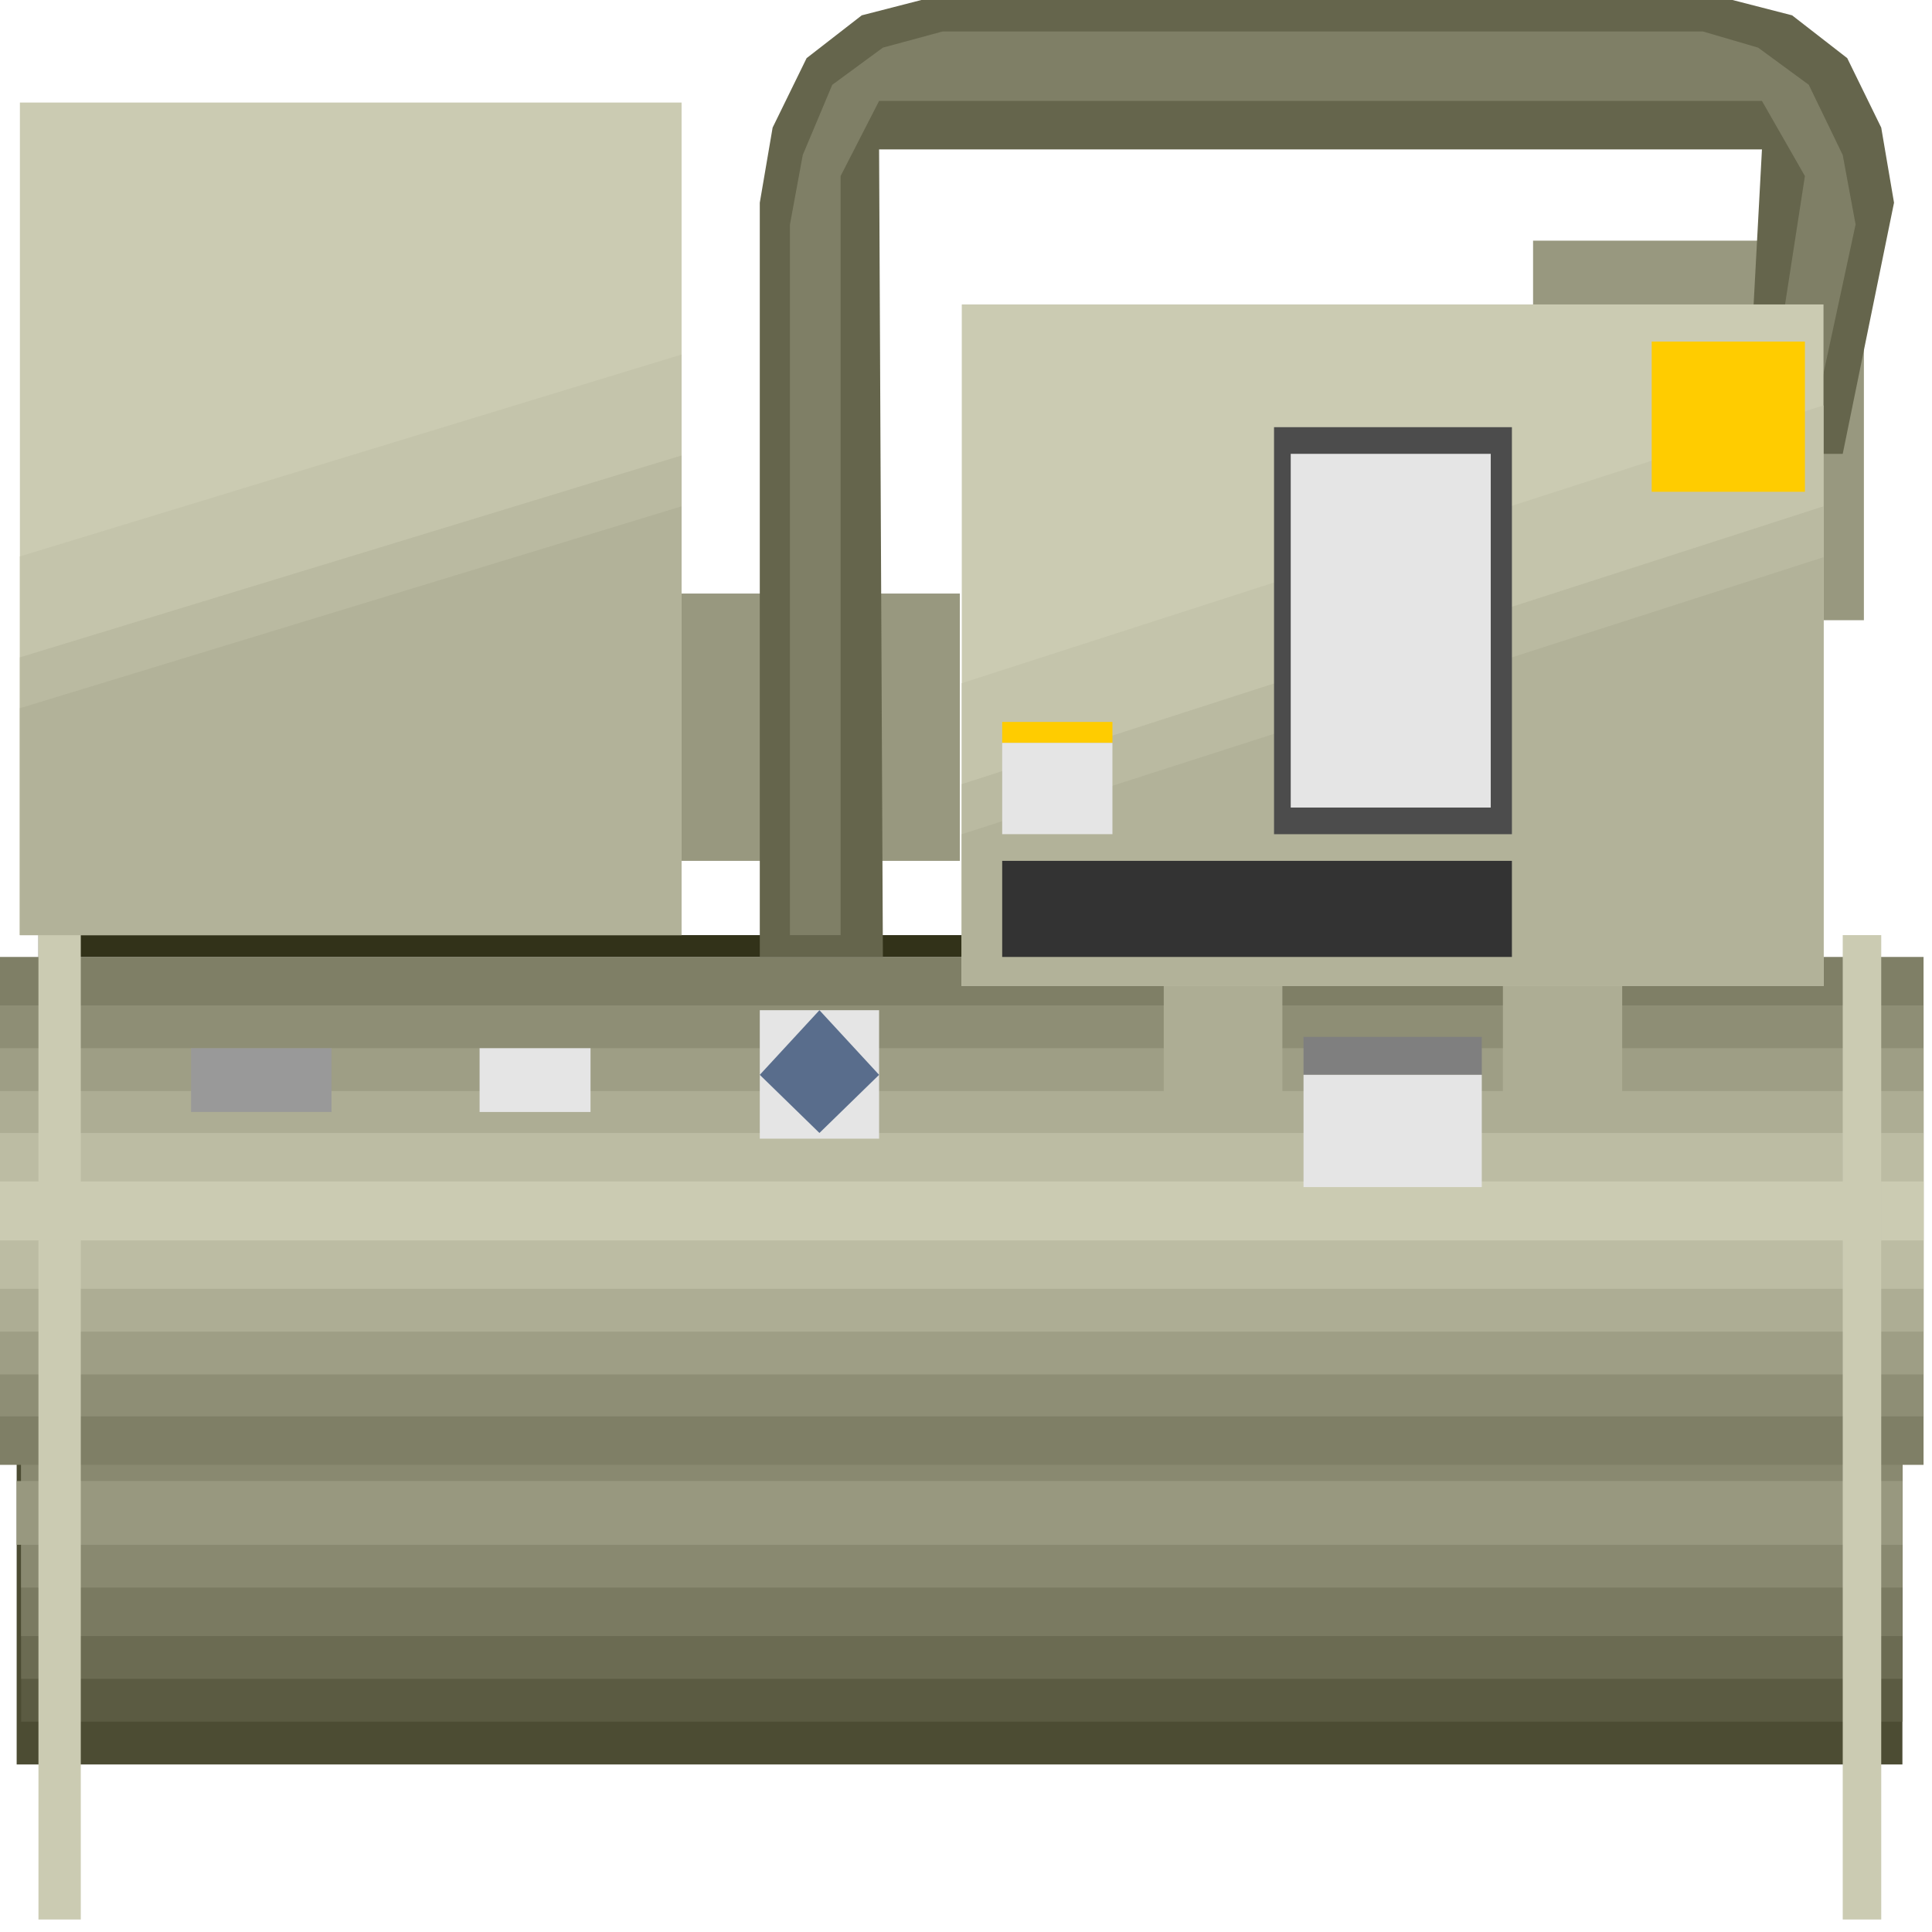 <?xml version="1.0" encoding="utf-8"?>
<!-- Generator: Adobe Illustrator 16.0.0, SVG Export Plug-In . SVG Version: 6.00 Build 0)  -->
<!DOCTYPE svg PUBLIC "-//W3C//DTD SVG 1.1//EN" "http://www.w3.org/Graphics/SVG/1.1/DTD/svg11.dtd">
<svg version="1.1" id="图层_1" xmlns="http://www.w3.org/2000/svg" xmlns:xlink="http://www.w3.org/1999/xlink" x="0px" y="0px"
     width="64px" height="64px" viewBox="0 0 64 64" enable-background="new 0 0 64 64" xml:space="preserve">
<g>
    <polygon fill-rule="evenodd" clip-rule="evenodd" fill="#4C4C33" points="0.552,41.785 63.02,41.785 63.02,58.45 0.552,58.45 
        0.552,41.785     "/>
    <polygon fill-rule="evenodd" clip-rule="evenodd" fill="#5B5B42" points="0.701,43.203 63.02,43.203 63.02,57.032 0.701,57.032 
        0.701,43.203     "/>
    <polygon fill-rule="evenodd" clip-rule="evenodd" fill="#6B6B52" points="0.701,44.62 63.02,44.62 63.02,55.614 0.701,55.614 
        0.701,44.62     "/>
    <polygon fill-rule="evenodd" clip-rule="evenodd" fill="#7A7A61" points="0.701,46.227 63.02,46.227 63.02,54.198 0.701,54.198 
        0.701,46.227     "/>
    <polygon fill-rule="evenodd" clip-rule="evenodd" fill="#898970" points="0.701,47.644 63.02,47.644 63.02,52.591 0.701,52.591 
        0.701,47.644     "/>
    <polygon fill-rule="evenodd" clip-rule="evenodd" fill="#98987F" points="0.552,49.061 63.02,49.061 63.02,51.173 0.552,51.173 
        0.552,49.061     "/>
    <polyline fill="none" stroke="#000000" stroke-width="0" stroke-linecap="square" stroke-miterlimit="10" points="0.552,41.785 
        63.02,41.785 63.02,58.45 0.552,58.45 0.552,41.785     "/>
    <polygon fill-rule="evenodd" clip-rule="evenodd" fill="#7F7F66" points="0,31.7 63.72,31.7 63.72,48.525 0,48.525 0,31.7     "/>
    <polygon fill-rule="evenodd" clip-rule="evenodd" fill="#8E8E75" points="0,33.305 63.72,33.305 63.72,46.921 0,46.921 0,33.305     
        "/>
    <polygon fill-rule="evenodd" clip-rule="evenodd" fill="#9E9E85" points="0,34.723 63.72,34.723 63.72,45.529 0,45.529 0,34.723     
        "/>
    <polygon fill-rule="evenodd" clip-rule="evenodd" fill="#ADAD94" points="0,36.142 38.551,36.142 38.551,32.583 42.48,32.583 
        42.48,36.142 49.786,36.142 49.786,32.583 53.737,32.583 53.737,36.142 63.72,36.142 63.72,44.112 0,44.112 0,36.142     "/>
    <polygon fill-rule="evenodd" clip-rule="evenodd" fill="#BCBCA3" points="0,37.531 63.72,37.531 63.72,42.694 0,42.694 0,37.531     
        "/>
    <polygon fill-rule="evenodd" clip-rule="evenodd" fill="#CBCBB2" points="0,39.137 63.72,39.137 63.72,41.091 0,41.091 0,39.137     
        "/>
    <polyline fill="none" stroke="#000000" stroke-width="0" stroke-linecap="square" stroke-miterlimit="10" points="0,31.7 
        63.72,31.7 63.72,48.525 0,48.525 0,31.7     "/>
    <polygon fill-rule="evenodd" clip-rule="evenodd" fill="#323219" points="1.274,30.977 60.343,30.977 60.343,31.7 1.274,31.7 
        1.274,30.977     "/>
    <path fill-rule="evenodd" clip-rule="evenodd" fill="#98987F" d="M50.785,7.972h10.959v12.573H50.785V7.972L50.785,7.972z
         M22.514,19.662h9.282v8.855h-9.282V19.662L22.514,19.662z"/>
    <polyline fill="none" stroke="#000000" stroke-width="0" stroke-linecap="square" stroke-miterlimit="10" points="50.785,7.972 
        61.744,7.972 61.744,20.545 50.785,20.545 50.785,7.972     "/>
    <polyline fill="none" stroke="#000000" stroke-width="0" stroke-linecap="square" stroke-miterlimit="10" points="22.514,19.662 
        31.796,19.662 31.796,28.517 22.514,28.517 22.514,19.662     "/>
    <polygon fill-rule="evenodd" clip-rule="evenodd" fill="#65654C" points="25.169,6.714 25.594,4.227 26.72,1.926 28.547,0.508 
        30.521,0 57.391,0 59.366,0.508 61.192,1.926 62.318,4.227 62.742,6.714 61.043,15.034 58.091,15.034 58.091,10.085 58.367,4.949 
        29.121,4.949 29.247,31.7 25.169,31.7 25.169,6.714     "/>
    <polyline fill="none" stroke="#000000" stroke-width="0" stroke-linecap="square" stroke-miterlimit="10" points="25.169,6.714 
        25.594,4.227 26.72,1.926 28.547,0.508 30.521,0 57.391,0 59.366,0.508 61.192,1.926 62.318,4.227 62.742,6.714 61.043,15.034 
        58.091,15.034 58.091,10.085 58.367,4.949 29.121,4.949 29.247,31.7 25.169,31.7 25.169,6.714     "/>
    <polygon fill-rule="evenodd" clip-rule="evenodd" fill="#7F7F66" points="26.168,7.437 26.592,5.136 27.57,2.809 29.247,1.578 
        31.223,1.043 56.413,1.043 58.24,1.578 59.918,2.809 61.043,5.136 61.469,7.437 59.79,15.221 58.367,15.034 59.79,5.832 
        58.367,3.344 29.121,3.344 27.846,5.832 27.846,30.977 26.168,30.977 26.168,7.437     "/>
    <path fill-rule="evenodd" clip-rule="evenodd" fill="#CBCBB2" d="M31.86,10.085h28.546v22.577H31.86V10.085L31.86,10.085z
         M0.659,3.397h21.919v27.58H0.659V3.397L0.659,3.397z"/>
    <path fill-rule="evenodd" clip-rule="evenodd" fill="#C4C4AB" d="M31.86,32.662V22.631l28.546-9.203v19.233H31.86L31.86,32.662z
         M0.659,30.977V18.432l21.919-6.688v19.234H0.659L0.659,30.977z"/>
    <path fill-rule="evenodd" clip-rule="evenodd" fill="#BABAA1" d="M31.86,32.662v-6.687l28.546-9.203v15.89H31.86L31.86,32.662z
         M0.659,30.977v-9.202l21.919-6.688v15.89H0.659L0.659,30.977z"/>
    <path fill-rule="evenodd" clip-rule="evenodd" fill="#B2B299" d="M0.659,30.977V23.46l21.919-6.688v14.205H0.659L0.659,30.977z
         M31.86,32.662v-5.028l28.546-9.176v14.205H31.86L31.86,32.662z"/>
    <path fill-rule="evenodd" clip-rule="evenodd" fill="#CBCBB2" d="M61.043,30.977h1.275v32.609h-1.275V30.977L61.043,30.977z
         M1.274,30.977h1.402v32.609H1.274V30.977L1.274,30.977z"/>
    <polyline fill="none" stroke="#000000" stroke-width="0" stroke-linecap="square" stroke-miterlimit="10" points="61.043,30.977 
        62.318,30.977 62.318,63.586 61.043,63.586 61.043,30.977     "/>
    <polyline fill="none" stroke="#000000" stroke-width="0" stroke-linecap="square" stroke-miterlimit="10" points="1.274,30.977 
        2.676,30.977 2.676,63.586 1.274,63.586 1.274,30.977     "/>
    <polyline fill="none" stroke="#000000" stroke-width="0" stroke-linecap="square" stroke-miterlimit="10" points="38.551,38.44 
        38.551,32.662 42.48,32.662 42.48,38.44     "/>
    <polyline fill="none" stroke="#000000" stroke-width="0" stroke-linecap="square" stroke-miterlimit="10" points="49.786,38.44 
        49.786,32.662 53.737,32.662 53.737,38.44     "/>
    <polygon fill-rule="evenodd" clip-rule="evenodd" fill="#999999" points="6.33,34.723 10.981,34.723 10.981,36.836 6.33,36.836 
        6.33,34.723     "/>
    <polygon fill-rule="evenodd" clip-rule="evenodd" fill="#7F7F7F" points="43.181,34.348 49.086,34.348 49.086,35.605 
        43.181,35.605 43.181,34.348     "/>
    
        <line fill="none" stroke="#7F7F66" stroke-width="0" stroke-linecap="square" stroke-miterlimit="10" x1="11.533" y1="4.227" x2="11.533" y2="31.352"/>
    <polyline fill="none" stroke="#FFFFFF" stroke-width="0" stroke-linecap="square" stroke-miterlimit="10" points="1.296,30.122 
        1.296,4.173 21.877,4.173     "/>
    <polyline fill="none" stroke="#FFFFFF" stroke-width="0" stroke-linecap="square" stroke-miterlimit="10" points="32.497,31.779 
        32.497,10.86 59.748,10.86     "/>
    <polyline fill="none" stroke="#000000" stroke-width="0" stroke-linecap="square" stroke-miterlimit="10" points="31.86,10.085 
        60.406,10.085 60.406,32.662 31.86,32.662 31.86,10.085     "/>
    <polyline fill="none" stroke="#000000" stroke-width="0" stroke-linecap="square" stroke-miterlimit="10" points="0.659,3.397 
        22.578,3.397 22.578,30.977 0.659,30.977 0.659,3.397     "/>
    <polygon fill-rule="evenodd" clip-rule="evenodd" fill="#4C4C4C" points="42.204,14.151 50.084,14.151 50.084,27.634 
        42.204,27.634 42.204,14.151     "/>
    <path fill-rule="evenodd" clip-rule="evenodd" fill="#FFCC00" d="M54.715,11.315h5.075v4.976h-5.075V11.315L54.715,11.315z
         M33.199,23.915h3.652v0.695h-3.652V23.915L33.199,23.915z"/>
    <polygon fill-rule="evenodd" clip-rule="evenodd" fill="#333333" points="33.199,28.517 50.084,28.517 50.084,31.7 33.199,31.7 
        33.199,28.517     "/>
    <path fill-rule="evenodd" clip-rule="evenodd" fill="#E5E5E5" d="M42.757,15.034h6.626v11.717h-6.626V15.034L42.757,15.034z
         M33.199,24.61h3.652v3.023h-3.652V24.61L33.199,24.61z M43.181,35.605h5.905v3.718h-5.905V35.605L43.181,35.605z M15.887,34.723
        h3.675v2.113h-3.675V34.723L15.887,34.723z M25.169,33.464h3.952v4.256h-3.952V33.464L25.169,33.464z"/>
    
        <line fill="none" stroke="#FF0000" stroke-width="0" stroke-linecap="square" stroke-miterlimit="10" x1="42.757" y1="23.38" x2="49.383" y2="23.38"/>
    <polygon fill-rule="evenodd" clip-rule="evenodd" fill="#596D8C" points="25.169,35.605 27.145,33.464 29.121,35.605 
        27.145,37.531 25.169,35.605     "/>
</g>
</svg>

